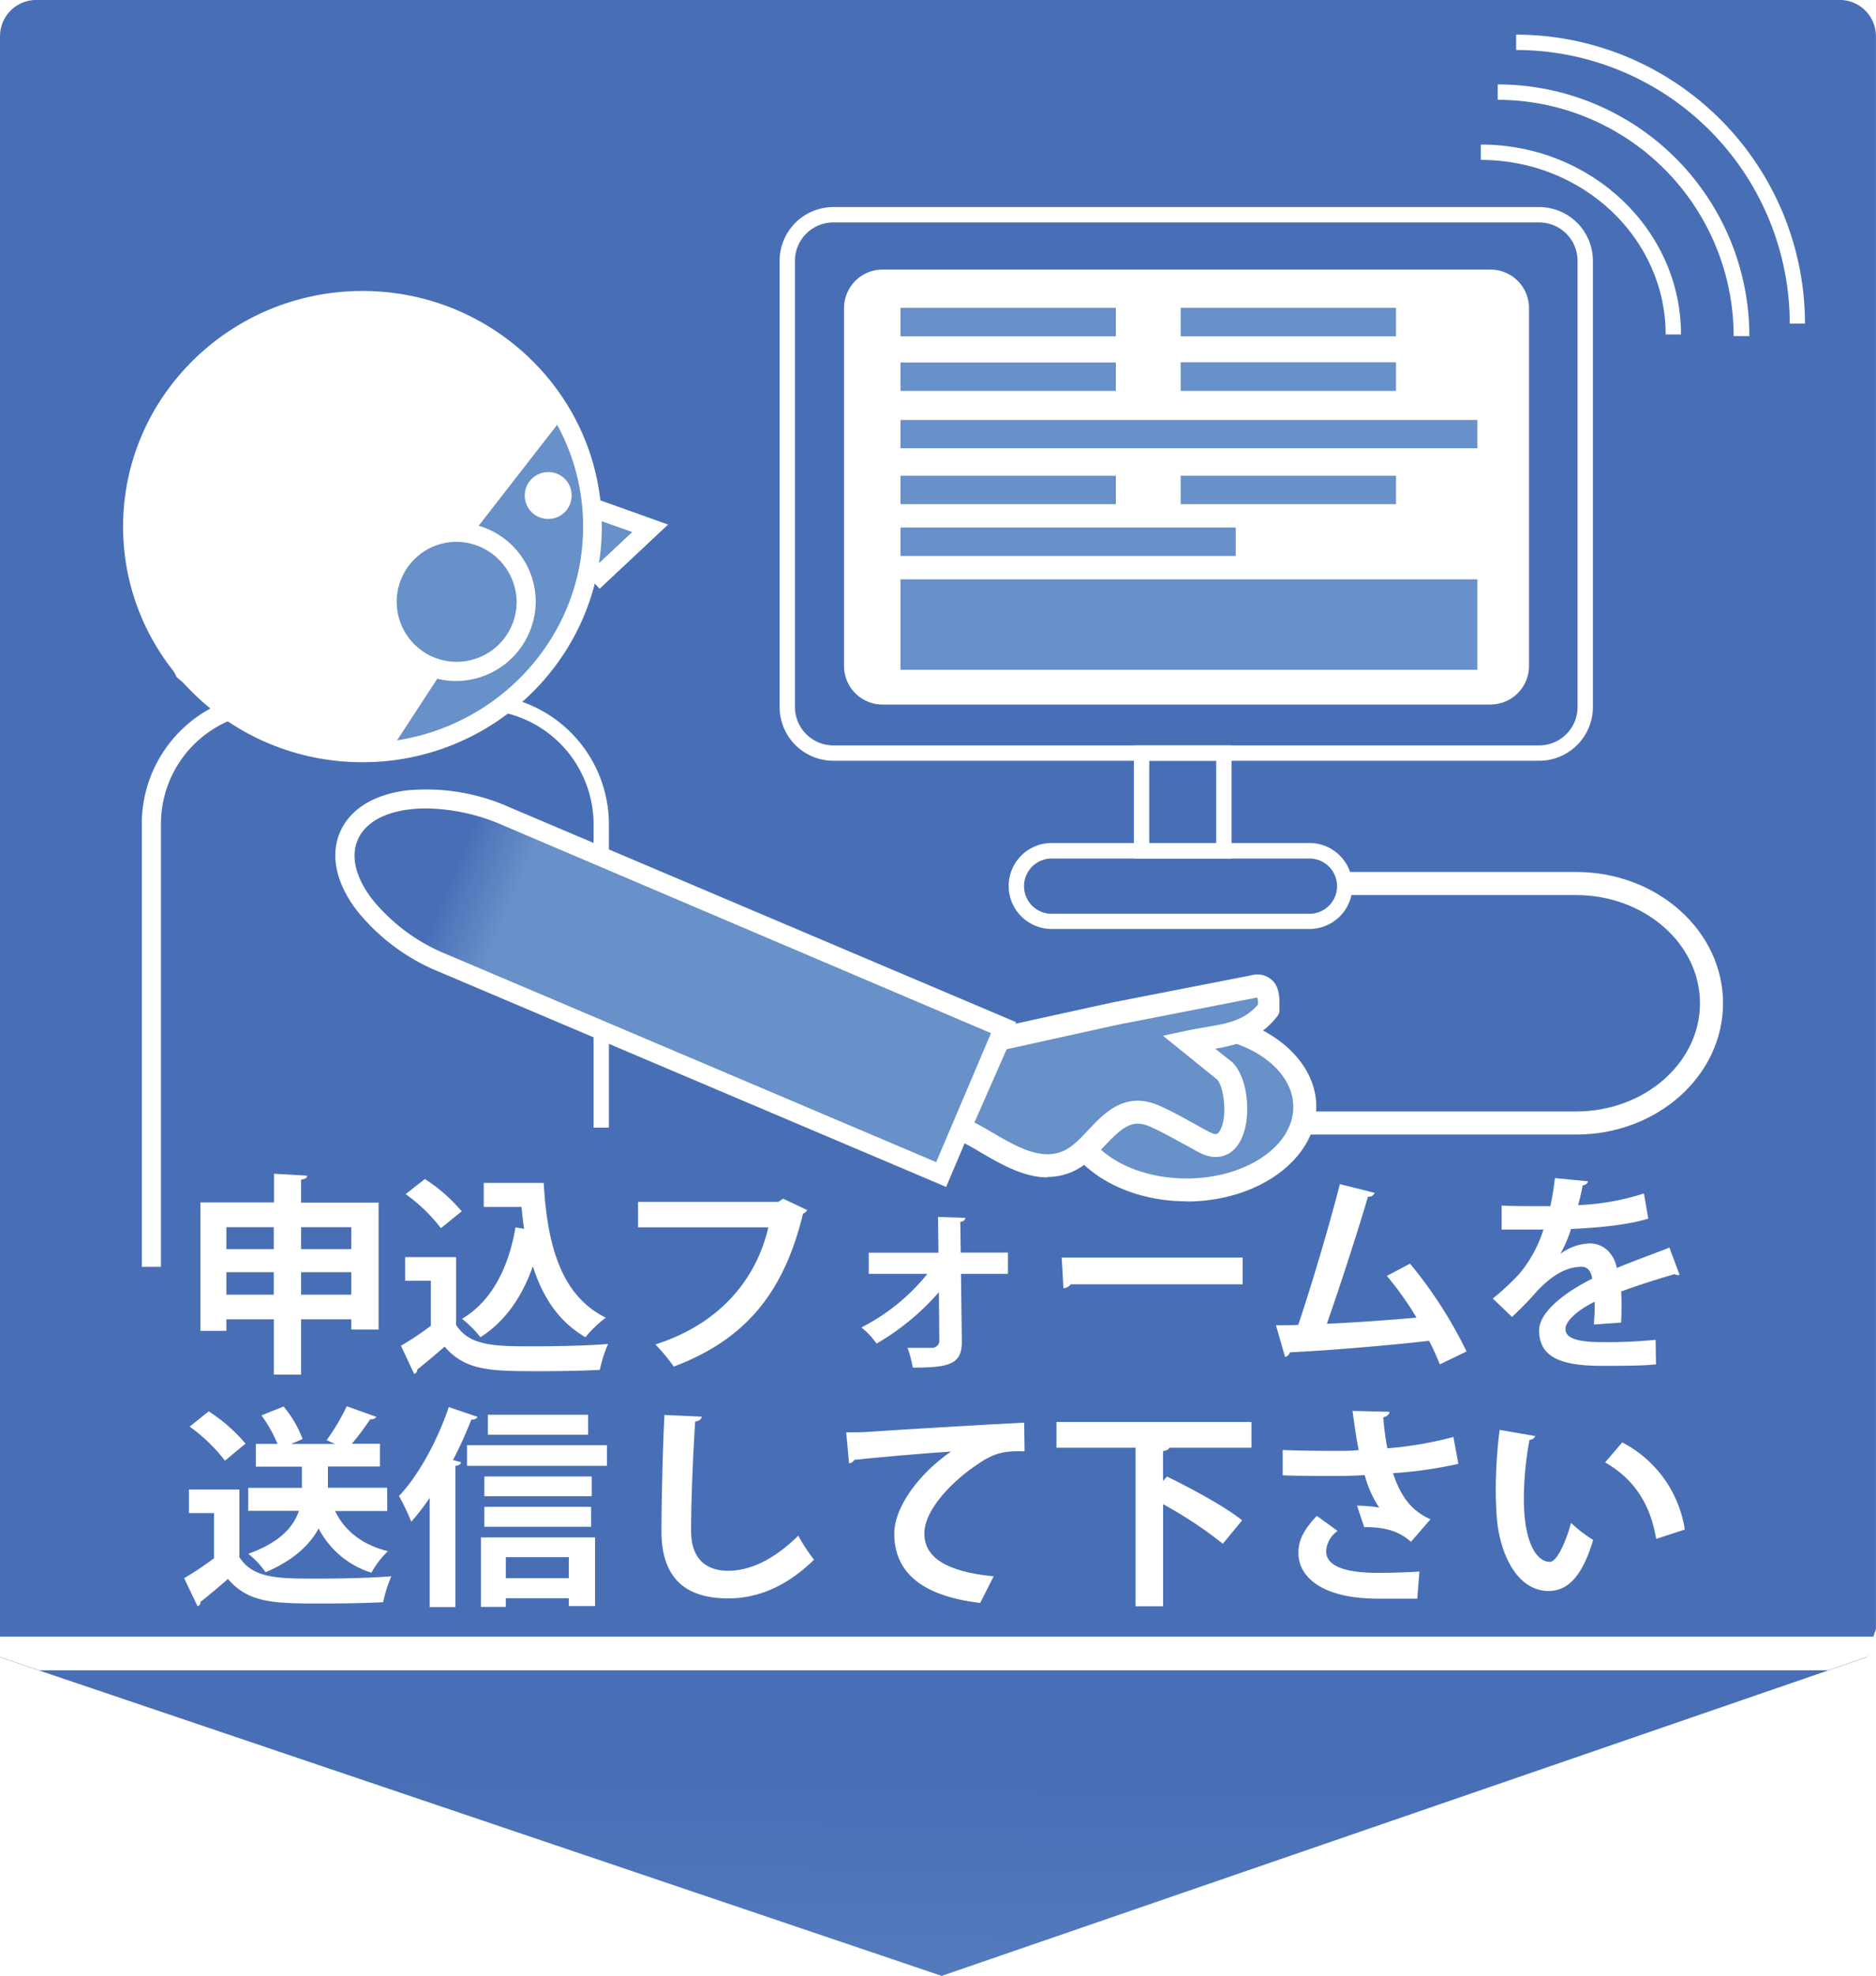 <svg id="a4e9d68d-b374-4fb2-b918-9908db0d3bc3" data-name="svg2" xmlns="http://www.w3.org/2000/svg" xmlns:xlink="http://www.w3.org/1999/xlink" viewBox="0 0 305.63 321.75"><defs><style>.\32 8597554-05c4-40ce-95ed-7bcacef75c73{fill:none;}.\39 b9dfdc5-dc07-485e-b767-a06953213911{clip-path:url(#d1e97f5b-751a-4d2a-852a-eedf7caea69c);}.\39 e392c0d-0956-4f7b-b147-7b727bf6c71a{clip-path:url(#009b639d-5a89-4bd2-924f-6f6145d3eb09);}.f4c0540e-8462-4797-ac59-42d1dbc6bebe{fill:url(#5fdc5afa-d9a9-4ecd-8852-3ad409a70285);}.c9819842-650c-4ffc-86ac-3b66e59f2168{clip-path:url(#72d30040-af72-41c3-9a1b-4a2c398f1cb6);}.fea8c2d7-07df-4719-aaba-6b1b7d33abba{fill:#fff;}.b6bc9b29-4f96-4c2a-adbb-916ac2ac535a{clip-path:url(#b62be7c2-355d-49b7-b787-7fa292992da4);}.cd64b8cd-563f-4f3f-8b26-03317abf2522{fill:url(#f019e8ec-35e3-4993-876f-5a003187a962);}.\39 6772700-720d-45d1-8983-11dc9765bcb7{clip-path:url(#dceed630-b3e9-4365-bd1e-a633241ed214);}.d4bbb514-2225-4635-9b1a-9e3ae411dd28{fill:url(#4e69f35a-8732-4ed8-82e1-2b4001ad3f58);}.\35 fadeb26-8459-4fe6-90af-d068d4bbee85{clip-path:url(#dc623fdb-366a-49a8-a3e6-c0d4d49fba51);}.\38 331425a-2ff8-45bb-9c42-2135922a0b24{fill:url(#ac45044e-dea8-454d-8539-bf4477afac12);}.d9ce4508-cfba-4f8c-9870-20664117c1d3{clip-path:url(#27dcd6b6-6b9b-4857-bfcc-75d65e424c20);}.\36 579ff5a-0f8c-473c-bf76-a13784ab1fbd{fill:url(#488cc046-8dfb-41c9-8bbd-fc2702e96593);}.\32 809734d-8038-4885-947a-6b45337b39fb{clip-path:url(#a6e6b000-2de5-442e-a4a7-15f947fca93a);}.\34 d6119a1-b63b-4ea2-a93b-6153c943fd41{fill:url(#d82971bb-ed40-43a2-817d-9d99223a3b3e);}.e5b99f7a-9131-4f6f-af8e-c3c324d81643{clip-path:url(#8f174487-12c5-45a2-ad77-d8dcba7f6115);}.a83745fb-4615-4805-bc43-e22682fce33d{fill:url(#68a88e0f-df7c-49d1-a44f-ee9aaaba3796);}.\32 89f4f82-6440-44f8-b82b-55546013acff{clip-path:url(#30d9747d-e1fb-4e0e-a89d-303e5c899786);}.ebc333c6-1825-418c-b7bc-939be5ab9782{fill:url(#cece4291-3a8d-434c-98d6-3f9d0a47f71d);}.\38 709b76b-0635-406a-9c95-8fa1b59f5057{clip-path:url(#85e0c502-d47e-4d75-823b-66b587cb9aeb);}.e04638ed-4a8f-47d6-ae4b-37d63e2d9cfc{fill:url(#4512ad28-9aa4-4bac-bee4-bc5e6209081b);}.bfcd1c60-ab2f-44f1-911a-3515afcbc4ff{clip-path:url(#89362eac-14a2-4f36-a351-87cb041b36e5);}.\39 890b351-78f5-4b7c-abcb-6c8d14e9986a{fill:url(#25e53784-ef1a-444e-81bf-de47164674fe);}.\33 487bad0-90be-45e8-80db-4b15145c271d{clip-path:url(#6b73ba36-2683-4b1f-83bf-1fb2e43dd940);}.\35 add5cb8-7e87-4463-befd-7e7972644872{fill:url(#0d9cd5e8-98a4-40fc-a628-88d5438d55b2);}.\35 6d0afc3-29b5-4026-9438-8949e20c4902{clip-path:url(#24e09c65-8ac2-4006-ad3c-5038c618d17b);}.\36 2023ffc-53e8-4b64-9ec2-111c7ce5d54c{fill:url(#0c49f2e8-920d-49e0-a43e-cfd836ad81f5);}.efd4c5ec-c03f-4fb6-be27-e50bf041b8e6{clip-path:url(#3a99df97-46a4-4776-87df-bcd08d968e63);}.\39 95766fa-7bc3-4b79-a7f7-69eb0a2c0192{fill:url(#52ab011f-e3c6-4e7b-88ea-8e908aa72e44);}.\36 126fa3b-b4ad-4a96-a318-1b178499c639{clip-path:url(#83327327-2957-4732-ac0f-19824092ec54);}.ba038a4f-b22a-447e-816b-715c6c20107a{fill:url(#5e68a763-d4fb-4bd4-a15b-7a49ff46d68e);}.\32 3ba7a7f-dad0-48f1-b8be-c2f13628190c{clip-path:url(#4e23058e-3699-4ab3-9044-dace1685f8f1);}.\37 3ad1b3d-2e53-43e6-b96e-d6fca4f66947{fill:url(#49aa3d1b-bc5b-48fa-aa69-c1e009aa4a97);}.\39 8a31b61-8462-4679-acdf-7aa097fb93c6{clip-path:url(#d15370fd-1ef6-40fb-bae4-eed24a803607);}.b8f52a4f-43b1-4a70-a68d-40e80b304918{fill:url(#3c4aa89d-141f-46b7-b58a-9817d8194426);}</style><clipPath id="d1e97f5b-751a-4d2a-852a-eedf7caea69c" transform="translate(0 -0.01)"><rect class="28597554-05c4-40ce-95ed-7bcacef75c73" y="0.01" width="305.63" height="321.75"/></clipPath><clipPath id="009b639d-5a89-4bd2-924f-6f6145d3eb09" transform="translate(0 -0.01)"><path class="28597554-05c4-40ce-95ed-7bcacef75c73" d="M304.08,269.87,153.42,321.76,0,269.87V5.89A5.9,5.9,0,0,1,5.88,0H299.74a5.9,5.9,0,0,1,5.88,5.88v259.4Z"/></clipPath><linearGradient id="5fdc5afa-d9a9-4ecd-8852-3ad409a70285" x1="-141.08" y1="586.89" x2="-140.08" y2="586.89" gradientTransform="matrix(-0.75, 89, 89, 0.75, -52186.05, 12405.99)" gradientUnits="userSpaceOnUse"><stop offset="0" stop-color="#486fb6"/><stop offset="1" stop-color="#6890c9"/></linearGradient><clipPath id="72d30040-af72-41c3-9a1b-4a2c398f1cb6" transform="translate(0 -0.01)"><rect class="28597554-05c4-40ce-95ed-7bcacef75c73" y="0.01" width="305.61" height="321.75"/></clipPath><clipPath id="b62be7c2-355d-49b7-b787-7fa292992da4" transform="translate(0 -0.01)"><polyline class="28597554-05c4-40ce-95ed-7bcacef75c73" points="96.54 82.69 105.92 86.04 96.63 94.74"/></clipPath><linearGradient id="f019e8ec-35e3-4993-876f-5a003187a962" x1="9.56" y1="529.06" x2="10.56" y2="529.06" gradientTransform="matrix(0.94, 0, 0, -0.94, 0.69, 584.83)" xlink:href="#5fdc5afa-d9a9-4ecd-8852-3ad409a70285"/><clipPath id="dceed630-b3e9-4365-bd1e-a633241ed214" transform="translate(0 -0.01)"><ellipse class="28597554-05c4-40ce-95ed-7bcacef75c73" cx="59.06" cy="85.76" rx="37.48" ry="36.81"/></clipPath><linearGradient id="4e69f35a-8732-4ed8-82e1-2b4001ad3f58" x1="-124.79" y1="577.24" x2="-123.79" y2="577.24" gradientTransform="matrix(7.5, 0, 0, -7.5, 937.65, 4413.01)" xlink:href="#5fdc5afa-d9a9-4ecd-8852-3ad409a70285"/><clipPath id="dc623fdb-366a-49a8-a3e6-c0d4d49fba51" transform="translate(0 -0.01)"><ellipse class="28597554-05c4-40ce-95ed-7bcacef75c73" cx="74.17" cy="98.01" rx="11.54" ry="11.33"/></clipPath><linearGradient id="ac45044e-dea8-454d-8539-bf4477afac12" x1="-81.62" y1="557.89" x2="-80.62" y2="557.89" gradientTransform="matrix(2.31, 0, 0, -2.31, 194.7, 1385.96)" xlink:href="#5fdc5afa-d9a9-4ecd-8852-3ad409a70285"/><clipPath id="27dcd6b6-6b9b-4857-bfcc-75d65e424c20" transform="translate(0 -0.01)"><rect class="28597554-05c4-40ce-95ed-7bcacef75c73" x="146.71" y="50.14" width="35.08" height="4.63"/></clipPath><linearGradient id="488cc046-8dfb-41c9-8bbd-fc2702e96593" x1="-102.95" y1="578.41" x2="-101.95" y2="578.41" gradientTransform="matrix(3.51, 0, 0, -3.51, 375.79, 2081.39)" xlink:href="#5fdc5afa-d9a9-4ecd-8852-3ad409a70285"/><clipPath id="a6e6b000-2de5-442e-a4a7-15f947fca93a" transform="translate(0 -0.01)"><rect class="28597554-05c4-40ce-95ed-7bcacef75c73" x="192.35" y="50.14" width="35.08" height="4.63"/></clipPath><linearGradient id="d82971bb-ed40-43a2-817d-9d99223a3b3e" x1="-102.95" y1="578.41" x2="-101.95" y2="578.41" gradientTransform="matrix(3.51, 0, 0, -3.51, 380.35, 2081.39)" xlink:href="#5fdc5afa-d9a9-4ecd-8852-3ad409a70285"/><clipPath id="8f174487-12c5-45a2-ad77-d8dcba7f6115" transform="translate(0 -0.01)"><rect class="28597554-05c4-40ce-95ed-7bcacef75c73" x="146.71" y="59.03" width="35.08" height="4.63"/></clipPath><linearGradient id="68a88e0f-df7c-49d1-a44f-ee9aaaba3796" x1="-102.95" y1="576.13" x2="-101.95" y2="576.13" gradientTransform="matrix(3.51, 0, 0, -3.51, 375.79, 2082.28)" xlink:href="#5fdc5afa-d9a9-4ecd-8852-3ad409a70285"/><clipPath id="30d9747d-e1fb-4e0e-a89d-303e5c899786" transform="translate(0 -0.01)"><rect class="28597554-05c4-40ce-95ed-7bcacef75c73" x="146.71" y="68.4" width="93.97" height="4.63"/></clipPath><linearGradient id="cece4291-3a8d-434c-98d6-3f9d0a47f71d" x1="-128.68" y1="579.99" x2="-127.68" y2="579.99" gradientTransform="matrix(9.4, 0, 0, -9.4, 1223.84, 5520.86)" xlink:href="#5fdc5afa-d9a9-4ecd-8852-3ad409a70285"/><clipPath id="85e0c502-d47e-4d75-823b-66b587cb9aeb" transform="translate(0 -0.01)"><rect class="28597554-05c4-40ce-95ed-7bcacef75c73" x="146.71" y="94.35" width="93.97" height="14.73"/></clipPath><linearGradient id="4512ad28-9aa4-4bac-bee4-bc5e6209081b" x1="-128.68" y1="577.02" x2="-127.68" y2="577.02" gradientTransform="matrix(9.4, 0, 0, -9.4, 1223.84, 5523.96)" xlink:href="#5fdc5afa-d9a9-4ecd-8852-3ad409a70285"/><clipPath id="89362eac-14a2-4f36-a351-87cb041b36e5" transform="translate(0 -0.01)"><rect class="28597554-05c4-40ce-95ed-7bcacef75c73" x="192.35" y="59.03" width="35.08" height="4.63"/></clipPath><linearGradient id="25e53784-ef1a-444e-81bf-de47164674fe" x1="-102.95" y1="576.13" x2="-101.95" y2="576.13" gradientTransform="matrix(3.51, 0, 0, -3.51, 380.35, 2082.28)" xlink:href="#5fdc5afa-d9a9-4ecd-8852-3ad409a70285"/><clipPath id="6b73ba36-2683-4b1f-83bf-1fb2e43dd940" transform="translate(0 -0.01)"><rect class="28597554-05c4-40ce-95ed-7bcacef75c73" x="146.71" y="77.48" width="35.08" height="4.63"/></clipPath><linearGradient id="0d9cd5e8-98a4-40fc-a628-88d5438d55b2" x1="-102.95" y1="571.4" x2="-101.95" y2="571.4" gradientTransform="matrix(3.51, 0, 0, -3.51, 375.79, 2084.12)" xlink:href="#5fdc5afa-d9a9-4ecd-8852-3ad409a70285"/><clipPath id="24e09c65-8ac2-4006-ad3c-5038c618d17b" transform="translate(0 -0.01)"><rect class="28597554-05c4-40ce-95ed-7bcacef75c73" x="146.71" y="85.91" width="54.61" height="4.63"/></clipPath><linearGradient id="0c49f2e8-920d-49e0-a43e-cfd836ad81f5" x1="-117.63" y1="574.41" x2="-116.63" y2="574.41" gradientTransform="matrix(5.46, 0, 0, -5.46, 657.11, 3225.32)" xlink:href="#5fdc5afa-d9a9-4ecd-8852-3ad409a70285"/><clipPath id="3a99df97-46a4-4776-87df-bcd08d968e63" transform="translate(0 -0.01)"><rect class="28597554-05c4-40ce-95ed-7bcacef75c73" x="192.35" y="77.48" width="35.08" height="4.63"/></clipPath><linearGradient id="52ab011f-e3c6-4e7b-88ea-8e908aa72e44" x1="-102.95" y1="571.4" x2="-101.95" y2="571.4" gradientTransform="matrix(3.51, 0, 0, -3.51, 380.35, 2084.12)" xlink:href="#5fdc5afa-d9a9-4ecd-8852-3ad409a70285"/><clipPath id="83327327-2957-4732-ac0f-19824092ec54" transform="translate(0 -0.01)"><ellipse class="28597554-05c4-40ce-95ed-7bcacef75c73" cx="193.3" cy="180.27" rx="19.28" ry="13.51"/></clipPath><linearGradient id="5e68a763-d4fb-4bd4-a15b-7a49ff46d68e" x1="-106.65" y1="549.05" x2="-105.65" y2="549.05" gradientTransform="matrix(3.86, 0, 0, -3.86, 428.59, 2297.14)" xlink:href="#5fdc5afa-d9a9-4ecd-8852-3ad409a70285"/><clipPath id="4e23058e-3699-4ab3-9044-dace1685f8f1" transform="translate(0 -0.01)"><path class="28597554-05c4-40ce-95ed-7bcacef75c73" d="M156.32,183.7c5.12,2.21,11.21,7.85,17.2,5.64,5.42-2,7.72-10.67,14.71-7.51,2.73,1.23,5.35,2.81,8,4.21,6.1,3.21,6.16-9.3,3.16-11.76l-5.68-4.59c5.34-1.15,9.65-.94,13.14-5.45,0-1.68,0-4.09-2.58-3.57l-22.68,4.43-18.9,4.14-6.36,14.46Z"/></clipPath><linearGradient id="49aa3d1b-bc5b-48fa-aa69-c1e009aa4a97" x1="-115.49" y1="558.16" x2="-114.49" y2="558.16" gradientTransform="matrix(5.05, 0, 0, -5.05, 599.08, 2994.9)" xlink:href="#5fdc5afa-d9a9-4ecd-8852-3ad409a70285"/><clipPath id="d15370fd-1ef6-40fb-bae4-eed24a803607" transform="translate(0 -0.01)"><path class="28597554-05c4-40ce-95ed-7bcacef75c73" d="M163.5,167.32,82.41,132.9c-11.28-4.79-22.79-3.32-25.58,3.26S61,152,72.25,156.83l81.09,34.42Z"/></clipPath><linearGradient id="3c4aa89d-141f-46b7-b58a-9817d8194426" x1="-122.86" y1="582.65" x2="-121.86" y2="582.65" gradientTransform="matrix(10.19, 4.26, 4.26, -10.19, -1156.85, 6603.34)" xlink:href="#5fdc5afa-d9a9-4ecd-8852-3ad409a70285"/></defs><title>hajimete_shucchostep1</title><g id="f346f1bd-3ec4-4d4b-ae62-9430aa15d67e" data-name="g10"><g id="b224e0b8-773c-432f-b5d6-e034caa57ee9" data-name="g12"><g class="9b9dfdc5-dc07-485e-b767-a06953213911"><g id="ef090d39-2286-49d4-953b-2cd17d1e8b53" data-name="g14"><g id="c328527f-ec38-4a0d-a649-5ae5eeab237e" data-name="g16"><g class="9e392c0d-0956-4f7b-b147-7b727bf6c71a"><g id="85ac3a8c-1e34-471c-a3a8-121cb968e275" data-name="g22"><path id="6528757d-6430-426a-b107-9ed71d0c6383" data-name="path34" class="f4c0540e-8462-4797-ac59-42d1dbc6bebe" d="M153,321.76v-.12h-.37v-.12h-.37v-.12h-.37v-.12h-.37v-.12h-.37V321h-.38v-.12h-.37v-.12H150v-.12h-.37v-.12h-.37v-.12h-.37v-.12h-.37v-.12h-.37V320h-.25v-.12h-.37v-.12h-.37v-.12h-.37v-.12h-.37v-.12H146v-.12h-.37v-.12h-.37V319h-.37v-.12h-.37v-.12h-.38v-.12h-.37v-.12h-.37v-.12H143v-.12h-.37v-.13h-.37V318h-.37v-.12h-.37v-.12h-.37v-.12h-.37v-.12h-.37v-.12H140v-.12h-.25v-.12h-.37V317H139v-.12h-.37v-.12h-.37v-.12h-.37v-.12h-.38v-.12h-.37v-.12h-.37v-.12h-.37V316H136v-.12h-.37v-.12h-.37v-.12h-.37v-.12h-.37v-.12h-.37v-.12h-.37v-.12h-.37V315H133v-.12h-.37v-.12h-.37v-.12h-.37v-.12h-.37v-.12h-.25v-.12h-.37v-.12h-.38V314h-.37v-.12h-.37v-.12h-.37v-.12H129v-.12h-.37v-.12h-.37v-.12h-.37v-.12h-.37V313h-.37v-.12h-.37v-.12h-.37v-.12H126v-.12h-.37v-.12h-.37v-.12h-.37v-.12h-.37V312h-.38v-.12h-.37v-.12h-.37v-.12H123v-.12h-.25v-.13h-.37v-.12H122v-.12h-.37V311h-.37v-.12h-.37v-.12h-.37v-.12h-.37v-.12h-.37v-.12h-.37v-.12H119v-.12h-.37V310h-.37v-.12h-.37v-.12h-.37v-.12h-.38v-.12h-.37v-.12h-.37v-.12H116v-.12h-.37V309h-.37v-.12h-.37v-.12h-.37v-.12h-.25v-.12h-.37v-.12h-.37v-.12h-.37v-.12h-.37V308h-.37v-.12H112v-.12h-.37v-.12h-.37v-.12h-.37v-.12h-.38v-.12h-.37v-.12h-.37V307h-.37v-.12H109v-.12h-.37v-.12h-.37v-.12h-.37v-.12h-.37v-.12h-.37v-.12h-.37V306h-.37v-.12H106v-.12h-.25v-.12h-.37v-.12H105v-.12h-.37v-.12h-.37v-.12h-.38V305h-.37v-.12h-.37v-.12h-.37v-.13h-.37v-.12H102v-.12h-.37v-.12h-.37v-.12h-.37V304h-.37v-.12h-.37v-.12h-.38v-.12h-.38v-.12H99v-.12h-.38v-.12h-.38v-.12h-.37V303H97.5v-.12h-.25v-.12h-.38v-.12H96.5v-.12h-.38v-.12h-.37v-.12h-.38v-.12H95V302h-.38v-.12h-.38v-.12h-.37v-.12H93.5v-.12h-.37v-.12h-.38v-.12h-.37v-.12H92V301h-.37v-.12h-.38v-.12h-.38v-.12H90.5v-.12h-.38v-.12h-.37v-.12h-.38v-.12H89V300h-.25v-.12h-.37v-.12H88v-.12h-.37v-.12h-.38v-.12h-.38v-.12H86.5v-.12h-.38V299h-.37v-.12h-.38v-.12H85v-.12h-.38v-.12h-.37v-.12h-.38v-.12H83.5v-.12h-.37V298h-.38v-.13h-.37v-.12H82v-.12h-.37v-.12h-.38v-.12h-.37v-.12H80.5v-.12h-.25V297h-.38v-.12H79.5v-.12h-.37v-.12h-.38v-.12h-.37v-.12H78v-.12h-.37v-.12h-.38V296h-.37v-.12H76.5v-.12h-.38v-.12h-.37v-.12h-.38v-.12H75v-.12h-.38v-.12h-.37V295h-.38v-.12H73.5v-.12h-.38v-.12h-.38v-.12h-.37v-.12H72v-.12h-.25v-.12h-.38V294H71v-.12h-.38v-.12h-.37v-.12h-.38v-.12H69.5v-.12h-.38v-.12h-.38v-.12h-.37V293H68v-.12h-.37v-.12h-.38v-.12h-.37v-.12H66.5v-.12h-.37v-.12h-.38v-.12h-.38V292H65v-.12h-.38v-.12h-.37v-.12h-.38v-.12H63.5v-.12h-.25v-.13h-.37v-.12H62.5V291h-.37v-.12h-.38v-.12h-.38v-.12H61v-.12h-.38v-.12h-.37v-.12h-.38v-.12H59.5V290h-.38v-.12h-.37v-.12h-.38v-.12H58v-.12h-.37v-.12h-.38v-.12h-.37v-.12H56.5V289h-.37v-.12h-.38v-.12h-.37v-.12H55v-.12h-.25v-.12h-.38v-.12H54v-.12h-.37V288h-.38v-.12h-.37v-.12H52.5v-.12h-.37v-.12h-.38v-.12h-.37v-.12H51v-.12h-.38V287h-.37v-.12h-.38v-.12H49.5v-.12h-.38v-.12h-.37v-.12h-.38v-.12H48v-.12h-.38V286h-.38v-.12h-.37v-.12H46.5v-.12h-.25v-.12h-.38v-.12H45.5v-.12h-.38v-.12h-.37V285h-.38v-.12H44v-.12h-.38v-.12h-.38v-.13h-.37v-.12H42.5v-.12h-.37v-.12h-.38V284h-.37v-.12H41v-.12h-.37v-.12h-.38v-.12h-.38v-.12H39.5v-.12h-.38v-.12h-.37V283h-.38v-.12H38v-.12h-.25v-.12h-.37v-.12H37v-.12h-.37v-.12h-.38v-.12h-.38V282H35.5v-.12h-.38v-.12h-.37v-.12h-.38v-.12H34v-.12h-.38v-.12h-.37v-.12h-.38V281H32.5v-.12h-.37v-.12h-.38v-.12h-.37v-.12H31v-.12h-.37v-.12h-.38v-.12h-.37V280H29.5v-.12h-.25v-.12h-.38v-.12H28.5v-.12h-.37v-.12h-.38v-.12h-.37v-.12H27V279h-.37v-.12h-.38v-.12h-.37v-.12H25.5v-.12h-.38v-.12h-.37v-.12h-.38v-.12H24V278h-.38v-.12h-.37v-.13h-.38v-.12H22.5v-.12h-.38v-.12h-.38v-.12h-.37v-.12h-.25V277h-.37v-.12h-.38v-.12H20v-.12h-.38v-.12h-.37v-.12h-.38v-.12H18.5v-.12h-.38V276h-.38v-.12h-.37v-.12H17v-.12h-.37v-.12h-.38v-.12h-.37v-.12H15.5v-.12h-.37V275h-.38v-.12h-.38v-.12H14v-.12h-.38v-.12h-.37v-.12h-.38v-.12h-.25v-.12h-.38V274h-.37v-.12H11.5v-.12h-.37v-.12h-.38v-.12h-.38v-.12H10v-.12H9.63v-.12H9.25V273H8.88v-.12H8.5v-.12H8.13v-.12H7.75v-.12H7.38v-.12H7v-.12H6.63v-.12H6.25V272H5.88v-.12H5.5v-.12H5.13v-.12H4.75v-.12H4.38v-.12H4.13v-.12H3.75v-.13H3.38V271H3v-.12H2.63v-.12H2.25v-.12H1.88v-.12H1.5v-.12H1.13v-.12H.75v-.12H.38V270H0V4.64H.13V4.26H.25V3.89H.38V3.51H.5V3.26H.63V3H.75V2.76H.88V2.51H1V2.39h.13V2.26h.13V2.14h.13V1.89H1.5V1.76h.13V1.64h.13V1.51h.13V1.39h.25V1.26h.13V1.14h.13V1H2.5V.89h.25V.76H3V.64h.25V.51H3.5V.39h.25V.26h.5V.14h.38V0H301V.14h.38V.26h.5V.39h.25V.51h.25V.64h.25V.76h.25V.89h.25V1h.13v.13h.13v.13h.13v.13h.13v.13h.25v.13H304v.13h.13V2h.13v.13h.13v.13h.13v.13h.13v.25h.13v.13h.13V3H305v.25h.13v.25h.13v.38h.13v.38h.13v.5h.13V265.64h-.12V266h-.12v.38h-.13v.38h-.12v.38H305v.38h-.12v.38h-.12v.38h-.12v.38h-.12V269h-.12v.38h-.12v.38h-.12V270h-.37v.13h-.37v.13H303v.13h-.37v.13h-.37v.13h-.37v.13h-.37v.13h-.37V271h-.25v.13h-.37v.13h-.37v.13h-.37v.13h-.37v.13H299v.13h-.38v.13h-.37V272h-.37v.13h-.37v.13h-.37v.13h-.25v.13h-.37v.13h-.37v.13h-.37v.13h-.37V273H295v.13h-.37v.13h-.37v.13h-.37v.13h-.37v.13h-.25v.13h-.37v.13h-.37V274h-.37v.13h-.38v.13h-.37v.13H291v.13h-.37v.13h-.37v.13h-.37v.13h-.25V275h-.37v.13h-.37v.13h-.37v.13h-.37v.13h-.37v.13h-.37v.13H287v.13h-.37V276h-.37v.13H286v.13h-.37v.13h-.37v.13h-.38v.13h-.37v.13h-.37v.13h-.37V277h-.37v.13H283v.13h-.37v.13h-.37v.13H282v.13h-.37v.13h-.37v.13h-.37V278h-.37v.13h-.37v.13h-.37v.13h-.37v.13H279v.13h-.37v.13h-.25v.13H278V279h-.37v.13h-.37v.13h-.37v.13h-.37v.13h-.37v.13h-.37v.13h-.37v.13H275V280h-.25v.13h-.37v.13H274v.13h-.37v.13h-.37v.13h-.37v.13h-.37v.13h-.37V281h-.38v.13h-.37v.13H271v.13h-.25v.13h-.37v.13H270v.13h-.37v.13h-.37V282h-.37v.13h-.37v.13h-.37v.13h-.37v.13h-.37v.13h-.25v.13h-.37v.13h-.37V283H266v.13h-.37v.13h-.37v.13h-.38v.13h-.37v.13h-.37v.13h-.37v.13h-.25V284h-.37v.13h-.37v.13h-.37v.13H262v.13h-.37v.13h-.37v.13h-.37v.13h-.37V285h-.37v.13h-.37v.13h-.25v.13h-.37v.13h-.37v.13h-.37v.13H258v.13h-.37V286h-.37v.13h-.37v.13h-.37v.13h-.37v.13h-.25v.13h-.37v.13h-.37v.13h-.37V287h-.37v.13H254v.13h-.37v.13h-.37v.13h-.37v.13h-.37v.13h-.25v.13h-.37V288h-.38v.13h-.37v.13h-.37v.13h-.37v.13H250v.13h-.37v.13h-.37v.13h-.37V289h-.37v.13h-.25v.13h-.37v.13h-.37v.13h-.37v.13h-.37v.13h-.37v.13H246V290h-.37v.13h-.37v.13h-.38v.13h-.25v.13h-.37v.13h-.37v.13h-.37v.13h-.37V291h-.37v.13h-.37v.13H242v.13h-.37v.13h-.37v.13H241v.13h-.37v.13h-.37V292h-.37v.13h-.37v.13h-.37v.13h-.37v.13h-.37v.13H238v.13h-.37v.13h-.37V293H237v.13h-.37v.13h-.37v.13h-.37v.13h-.37v.13h-.37v.13h-.37v.13h-.37V294H234v.13h-.37v.13h-.25v.13H233v.13h-.37v.13h-.37v.13h-.37v.13h-.38V295h-.37v.13h-.37v.13h-.37v.13H230v.13h-.25v.13h-.37v.13H229v.13h-.37V296h-.37v.13h-.37v.13h-.37v.13h-.37v.13h-.37v.13h-.37v.13H226v.13h-.25V297h-.37v.13H225v.13h-.38v.13h-.37v.13h-.37v.13h-.37v.13h-.37v.13h-.37V298h-.37v.13h-.25v.13h-.37v.13h-.37v.13H221v.13h-.37v.13h-.37v.13h-.37V299h-.37v.13h-.37v.13h-.37v.13h-.25v.13h-.37v.13h-.38v.13h-.37v.13H217V300h-.37v.13h-.37v.13h-.37v.13h-.37v.13h-.37v.13h-.37v.13h-.25v.13h-.37V301h-.37v.13h-.37v.13H213v.13h-.37v.13h-.37v.13h-.37v.13h-.37v.13h-.38V302h-.25v.13h-.37v.13h-.37v.13h-.37v.13h-.37v.13H209v.13h-.37v.13h-.37V303h-.37v.13h-.37v.13h-.25v.13h-.37v.13h-.37v.13h-.37v.13h-.37v.13h-.37V304H205v.13h-.38v.13h-.37v.13h-.37v.13h-.37v.13h-.25v.13h-.37v.13h-.37V305h-.37v.13h-.37v.13h-.37v.13H201v.13h-.37v.13h-.37v.13h-.37v.13h-.25V306h-.37v.13h-.37v.13h-.37v.13h-.37v.13h-.38v.13h-.37v.13H197v.13h-.37V307h-.37v.13H196v.13h-.37v.13h-.37v.13h-.37v.13h-.37v.13h-.37v.13h-.37V308h-.37v.13H193v.13h-.37v.13h-.37v.13H192v.13h-.37v.13h-.38v.13h-.37V309h-.37v.13h-.37v.13h-.37v.13h-.37v.13H189v.13h-.37v.13h-.25v.13H188V310h-.37v.13h-.37v.13h-.37v.13h-.37v.13h-.37v.13h-.37v.13h-.37v.13H185V311h-.25v.13h-.38v.13H184v.13h-.37v.13h-.37v.13h-.37v.13h-.37v.13h-.37V312h-.37v.13h-.37v.13H181v.13h-.25v.13h-.37v.13H180v.13h-.37v.13h-.37V313h-.37v.13h-.37v.13h-.37v.13h-.38v.13h-.37v.13h-.25v.13h-.37v.13h-.37V314H176v.13h-.37v.13h-.37v.13h-.37v.13h-.37v.13h-.37v.13h-.37v.13h-.25V315h-.37v.13h-.37v.13h-.37v.13H172v.13h-.37v.13h-.37v.13h-.38v.13h-.37V316h-.37v.13h-.25v.13h-.37v.13h-.37v.13h-.37v.13h-.37v.13H168v.13h-.37V317h-.37v.13h-.37v.13h-.37v.13h-.37v.13h-.25v.13h-.37v.13h-.37v.13h-.37V318h-.38v.13H164v.13h-.37v.13h-.37v.13h-.37v.13h-.37v.13h-.25v.13h-.37V319h-.37v.13h-.37v.13h-.37v.13h-.37v.13H160v.13h-.37v.13h-.37v.13h-.37V320h-.25v.13h-.37v.13h-.37v.13h-.38v.13h-.37v.13h-.37v.13h-.37v.13H156V321h-.37v.13h-.37v.13h-.37v.13h-.25v.13h-.37v.13h-.37v.13" transform="translate(0 -0.01)"/></g></g></g></g><g id="f19591c4-45f6-4cb4-9d9b-a48c3682c41a" data-name="g36"><g class="c9819842-650c-4ffc-86ac-3b66e59f2168"><g id="e3a70ba0-1674-4c0a-b6d7-816e07c7f59b" data-name="g38"><path id="517b6ec7-7110-477d-8dc9-4537dcada971" data-name="path44" class="fea8c2d7-07df-4719-aaba-6b1b7d33abba" d="M6.39,272H297.81l6.27-2.16,1.43-3.33H0v3.33L6.39,272" transform="translate(0 -0.01)"/><path id="11abe818-9c82-423d-b874-ec3581e5f048" data-name="path46" class="fea8c2d7-07df-4719-aaba-6b1b7d33abba" d="M49.05,210.84h8.18v-3.67H49.05Zm8.18-11H49.05v3.57h8.18Zm-20.35,11h7.72v-3.67H36.88Zm7.72-11H36.88v3.57h7.72Zm4.44-4H61.68v20.67H57.23v-1.66H49.05v9H44.61v-9H36.88v1.87H32.65V195.81h12v-4.67l5.4.31c0,.35-.32.55-1,.66v3.7" transform="translate(0 -0.01)"/><path id="598c54f3-8796-49ab-a1d5-5a81cc6b3a50" data-name="path48" class="fea8c2d7-07df-4719-aaba-6b1b7d33abba" d="M78.81,192.63h9.77c.56,9.9,2.71,18.31,10.12,21.95a17.94,17.94,0,0,0-3.32,3.18c-4.41-2.56-7-6.61-8.57-11.56-1.76,5-4.51,9-8.54,11.56a18.45,18.45,0,0,0-3-3c4.76-2.8,7.58-8.21,8.71-14.89l1.41.24c-.18-1.14-.32-2.35-.42-3.57H78.81ZM69.22,192a26.88,26.88,0,0,1,6,5.26L71.83,200a27.1,27.1,0,0,0-5.75-5.54Zm5.08,12.74v11c2.19,3.5,6.45,3.5,12.63,3.5,4.06,0,8.85-.11,12.13-.38a22,22,0,0,0-1.34,4.22c-2.61.14-6.28.21-9.73.21-7.9,0-12.13,0-15.55-4-1.55,1.35-3.14,2.7-4.48,3.74a.62.62,0,0,1-.49.69l-2.15-4.57a47.74,47.74,0,0,0,4.87-3.25v-7.34H66v-3.84h8.25" transform="translate(0 -0.01)"/><path id="1153063c-689f-49c4-a2f1-6b8a3df9c91f" data-name="path50" class="fea8c2d7-07df-4719-aaba-6b1b7d33abba" d="M131.53,197.06a1.66,1.66,0,0,1-.71.59c-3.14,13-9.49,20.53-21.05,24.89a30.18,30.18,0,0,0-3-3.6c10.62-3.39,16.47-10.73,18.41-19.07H103.95v-4.15H126.8l.78-.52,3.95,1.87" transform="translate(0 -0.01)"/><path id="1820d55a-7579-4d4c-8078-aa9025a4ff8c" data-name="path52" class="fea8c2d7-07df-4719-aaba-6b1b7d33abba" d="M164.21,207.44h-7.65l.14,11.08c0,3.71-2.19,4.19-8,4.19a17.38,17.38,0,0,0-.85-3.22h4.09a1.19,1.19,0,0,0,1.09-1.07l-.07-8a40,40,0,0,1-10.16,8.38,11.68,11.68,0,0,0-2.47-2.63,33,33,0,0,0,10.76-8.73h-9.56V204h11.36l-.07-5.82,4.44.14c0,.31-.25.59-.81.66l.07,5h7.69v3.43" transform="translate(0 -0.01)"/><path id="149500d3-bf41-4555-bc84-d7b2266047a1" data-name="path54" class="fea8c2d7-07df-4719-aaba-6b1b7d33abba" d="M173,204.78h29.45v4.36h-28a1.71,1.71,0,0,1-1.2.66l-.28-5" transform="translate(0 -0.01)"/><path id="c1b2a6b1-e20b-437c-94d5-2a6f4d00b31f" data-name="path56" class="fea8c2d7-07df-4719-aaba-6b1b7d33abba" d="M234.55,222.12c-.56-1.38-1.13-2.63-1.73-3.77-7.72.87-17.46,1.63-22.68,1.87a1.07,1.07,0,0,1-.78.76l-1.48-5.16c1,0,2.26,0,3.63-.07,2.15-6.44,5.11-16.31,6.77-22.92l5.68,1.42a1,1,0,0,1-1.09.62c-1.73,5.85-4.41,14.13-6.7,20.7,4.16-.17,10.9-.66,14.6-1a50.47,50.47,0,0,0-4.83-6.79l3.77-2a70.52,70.52,0,0,1,9.21,14.3l-4.37,2.11" transform="translate(0 -0.01)"/><path id="0b67c669-bf0f-41d7-bbec-79a91ef17955" data-name="path58" class="fea8c2d7-07df-4719-aaba-6b1b7d33abba" d="M273.62,207.58a.82.82,0,0,1-.28.07.85.85,0,0,1-.49-.17c-2.64.76-6.14,1.87-8.75,2.84.07.69.07,1.49.07,2.32s0,1.73-.07,2.74l-4.44.31a35.3,35.3,0,0,0,.14-3.71c-2.75,1.35-4.76,3.12-4.76,4.43,0,1.52,1.94,2.15,5.93,2.15a80.52,80.52,0,0,0,8.75-.38l.07,4c-1.83.21-4.87.24-8.85.24-6.81,0-10.19-1.49-10.19-5.78,0-2.77,3.67-5.92,8.64-8.41-.11-1-.64-1.94-1.69-1.94-2.33,0-4.8,1.18-7.69,4.4-.85,1-2.15,2.32-3.67,3.77l-3.14-3a39.84,39.84,0,0,0,4.3-4,21,21,0,0,0,3.95-7.23l-1.34,0c-.77,0-4.58,0-5.47,0v-3.91c2,.1,4.51.1,6.07.1l1.87,0a44.47,44.47,0,0,0,.74-4.57l5.4.52a.93.93,0,0,1-.88.66,32.82,32.82,0,0,1-.74,3.22,40,40,0,0,0,10.72-1.9l.71,4.09c-3.39,1.07-8.25,1.49-12.59,1.7a20.61,20.61,0,0,1-1.73,4.05h0a8.38,8.38,0,0,1,4.83-1.7c2,0,3.84,1.42,4.37,4,2.72-1.14,6-2.32,8.57-3.32l1.62,4.36" transform="translate(0 -0.01)"/><path id="98b54974-e88c-4ea9-bf94-e0f319e79bbc" data-name="path60" class="fea8c2d7-07df-4719-aaba-6b1b7d33abba" d="M63.09,246.06h-8.5c1.55,3.22,4.41,5.5,8.6,6.54a15.2,15.2,0,0,0-2.68,3.5,14.56,14.56,0,0,1-8.6-7.2c-1.41,2.6-4,5.16-8.64,7.13a14.19,14.19,0,0,0-2.82-3c5.29-1.9,7.41-4.5,8.25-7H40.44v-3.74h8.75v-3.46H41.68v-3.7h3.53a22.09,22.09,0,0,0-2.61-4.64l3.6-1.45a18.13,18.13,0,0,1,3.1,5.3l-1.87.8h7.16l-1.38-.62A33.9,33.9,0,0,0,56.49,229l4.83,1.73a1,1,0,0,1-1,.38,45.52,45.52,0,0,1-3,4h4.58v3.7H53.42v3.46h9.66ZM34,229.83a26.87,26.87,0,0,1,6,5.26l-3.35,2.77a27.11,27.11,0,0,0-5.75-5.54ZM39,242.57v11c2.19,3.5,6.45,3.5,12.63,3.5,4.06,0,8.85-.11,12.13-.38a22,22,0,0,0-1.34,4.22c-2.61.14-6.28.21-9.73.21-7.9,0-12.13,0-15.55-4-1.55,1.35-3.14,2.7-4.48,3.74a.62.62,0,0,1-.49.69L30,257a47.9,47.9,0,0,0,4.87-3.26v-7.34H30.78v-3.84H39" transform="translate(0 -0.01)"/><path id="c7d2f3ff-d4f9-4d42-b885-f8f7cd72fcf1" data-name="path62" class="fea8c2d7-07df-4719-aaba-6b1b7d33abba" d="M92.67,253.58H82.41V257H92.67Zm3.14-23.19v3.25H79.48v-3.25ZM78.91,248.63v-3.25H96.3v3.25Zm17.49-8.2v3.22H78.91v-3.22ZM78.35,261.68V250.36H96.94v11.18H92.67v-1.28H82.41v1.42Zm-2.26-26.34H98.88v3.36H76.09ZM70,243.92A35.94,35.94,0,0,1,67,247.8a35,35,0,0,0-2-4.19c3.1-3.22,6.24-8.93,8.11-14.47l4.69,1.59a.94.94,0,0,1-1,.42,69.67,69.67,0,0,1-3,6.61l1.31.35c-.07.31-.32.55-.92.59v23H70V243.92" transform="translate(0 -0.01)"/><path id="4de038ee-bade-4efe-b7c9-0a78b1309585" data-name="path64" class="fea8c2d7-07df-4719-aaba-6b1b7d33abba" d="M114.32,230.7c-.07.42-.39.69-1.06.79-.32,4.61-.67,12.71-.67,17.79,0,4.43,2.29,6.51,6.07,6.51,3.49,0,7.37-1.76,11.39-5.71a29.24,29.24,0,0,0,2.57,3.91c-4.41,4.29-9.06,6.3-14,6.3-7.83,0-10.86-4.19-10.86-11,0-4.64.25-14.68.49-18.87l6.07.28" transform="translate(0 -0.01)"/><path id="7a305050-59fa-47cc-9439-320ebdb4806a" data-name="path66" class="fea8c2d7-07df-4719-aaba-6b1b7d33abba" d="M137.9,233.26c1.09,0,2.72,0,3.7-.1,4.05-.28,19.29-1.21,25.25-1.49l.07,4.67c-3.14-.1-4.87.17-7.65,2.11-3.88,2.53-8.68,7.31-8.68,11.25s3.56,6.23,11.29,7l-2.19,4.33c-10-1.18-14-5.33-14-11.32,0-4.22,3.95-9.69,9.24-13.33-4.05.24-12.52,1-15.76,1.35-.07.28-.53.52-.85.59l-.46-5.09" transform="translate(0 -0.01)"/><path id="a5ad59d7-798e-47b9-afab-ee185b1f80d0" data-name="path68" class="fea8c2d7-07df-4719-aaba-6b1b7d33abba" d="M203.88,235.75h-13.4c-.07.28-.35.45-1,.55v4.88l.64-.73c3.91,1.9,9.52,4.92,12.24,7.13l-3.14,3.81a68,68,0,0,0-9.73-6.44v16.62H185V235.75H172.11v-4.19h31.77v4.19" transform="translate(0 -0.01)"/><path id="3ec9d510-5888-4b00-8fe4-cfd0423f02e6" data-name="path70" class="fea8c2d7-07df-4719-aaba-6b1b7d33abba" d="M230.89,260.33c-1.76,0-3.85,0-6.45,0-8.57,0-12.91-3.22-12.91-7.48,0-2.15,1-3.88,3-6l3.39,2.46a4.29,4.29,0,0,0-1.87,3.29c0,2.6,3.49,3.53,8.46,3.53,2.82,0,4.9-.11,6.74-.21Zm6.7-21.95a69.78,69.78,0,0,1-10.65,1.52c1.3,3.88,3,6.09,6.1,7.51l-3.17,3.67c-1.34-1.18-3.32-2.46-7.62-2.39l-1.16-3.5a22.61,22.61,0,0,1,3.6.31,17.67,17.67,0,0,1-2.36-5.29c-1.38.1-2.86.14-4.65.14-2.08,0-6.35,0-8.71-.1l0-4.12c2,.07,4.62.14,8.78.14,1.16,0,2.51,0,3.6-.14-.39-1.9-.7-4.12-1-6.37l6,.14c0,.42-.35.76-1,.9a47.18,47.18,0,0,0,.67,5.05A58.94,58.94,0,0,0,236.78,234l.81,4.39" transform="translate(0 -0.01)"/><path id="5edd9727-f46c-411d-a649-3e6d3ac14db2" data-name="path72" class="fea8c2d7-07df-4719-aaba-6b1b7d33abba" d="M269.82,250.6c-1.06-6.23-4-9.94-8.32-12.46l2.79-3.25a19.27,19.27,0,0,1,10.19,14.19ZM250.1,233.88a1,1,0,0,1-.92.59,53.28,53.28,0,0,0-.92,9.52c0,7.62,2.26,10.35,4.23,10.35,1.2,0,2.68-3.46,3.46-6.34a22.89,22.89,0,0,0,3.6,2.77c-1.69,5.68-4,8.31-7.23,8.31-5.47,0-8.15-6.68-8.5-12.33-.07-1.25-.14-2.6-.14-4a79.53,79.53,0,0,1,.63-9.9l5.78,1" transform="translate(0 -0.01)"/><path id="492e2c17-ba44-413a-b46f-01c7f0078395" data-name="path74" class="fea8c2d7-07df-4719-aaba-6b1b7d33abba" d="M26.22,206.3H23.1V134.16a21.38,21.38,0,0,1,13.07-19.69l1.22,2.88a18.26,18.26,0,0,0-11.17,16.81V206.3" transform="translate(0 -0.01)"/><path id="6df33d8f-a798-444d-8b7c-913a35c4cb2a" data-name="path76" class="fea8c2d7-07df-4719-aaba-6b1b7d33abba" d="M99.2,183.63H96.7V134.16A18.65,18.65,0,0,0,81.88,116l.51-2.45A21.16,21.16,0,0,1,99.2,134.16v49.46" transform="translate(0 -0.01)"/></g></g></g><g id="88f24450-c904-4c99-8f54-3b80827fae3d" data-name="g78"><g class="b6bc9b29-4f96-4c2a-adbb-916ac2ac535a"><g id="34414a88-2202-40c3-b59a-0ee027993e83" data-name="g80"><path id="16aabd22-736d-4200-b5b9-eaa888506529" data-name="path92" class="cd64b8cd-563f-4f3f-8b26-03317abf2522" d="M96.54,82.69,105.92,86l-9.29,8.7" transform="translate(0 -0.01)"/></g></g></g><g id="1de39172-21e3-4f1a-b2ab-50024448fca2" data-name="g94"><g class="9b9dfdc5-dc07-485e-b767-a06953213911"><g id="a15e3c80-8080-4180-b744-583773f8267c" data-name="g96"><path id="e20420a7-5ce9-4034-8ccb-5fae2a501839" data-name="path102" class="fea8c2d7-07df-4719-aaba-6b1b7d33abba" d="M97.69,95.88,95.56,93.6,103,86.65l-7-2.49,1.05-2.94,11.79,4.21L97.69,95.88" transform="translate(0 -0.01)"/></g></g></g><g id="51e5c06e-d58e-425d-91a7-c01b705b182c" data-name="g104"><g class="96772700-720d-45d1-8983-11dc9765bcb7"><g id="6aee461d-a73e-41e3-bcc9-c83f0f15e331" data-name="g106"><path id="3e9543b1-8570-46f5-aca3-624444bf700a" data-name="path118" class="d4bbb514-2225-4635-9b1a-9e3ae411dd28" d="M96.54,85.76c0,20.33-16.78,36.81-37.48,36.81S21.57,106.09,21.57,85.76,38.35,49,59.05,49s37.48,16.48,37.48,36.8" transform="translate(0 -0.01)"/></g></g></g><g id="06e789ee-c9e4-4f13-954c-64534b5a9abc" data-name="g120"><g class="9b9dfdc5-dc07-485e-b767-a06953213911"><g id="458d0f71-1444-476d-93b2-4f38f69c776a" data-name="g122"><path id="d604fbd2-a7b3-4cac-853f-5865b63b4b1e" data-name="path128" class="fea8c2d7-07df-4719-aaba-6b1b7d33abba" d="M59.05,50.52c-19.81,0-35.92,15.81-35.92,35.24S39.25,121,59.05,121,95,105.2,95,85.76,78.86,50.52,59.05,50.52Zm0,73.61c-21.53,0-39-17.21-39-38.37s17.52-38.37,39-38.37,39,17.21,39,38.37-17.52,38.37-39,38.37" transform="translate(0 -0.01)"/><path id="d65a0ba2-8cd9-44a7-8278-51fc59c50219" data-name="path130" class="fea8c2d7-07df-4719-aaba-6b1b7d33abba" d="M93.13,80.64a3.82,3.82,0,1,1-3.82-3.76,3.79,3.79,0,0,1,3.82,3.76" transform="translate(0 -0.01)"/><path id="4df1f3e7-cbd2-480f-8625-14e13214b99c" data-name="path132" class="fea8c2d7-07df-4719-aaba-6b1b7d33abba" d="M92,67.6,75.92,88.28v15.08L63.6,122.24l-16.14-1.42-13.86-6.48-4.81-4.06L22.71,98V91.08l-.77-14.19L32.33,60.16l10-7.27c5.76-1,11.4-3.27,17.3-3.5,8.28-.32,19.74,5.34,26,10.62C88,62,90,65.17,92,67.6" transform="translate(0 -0.01)"/></g></g></g><g id="0d88daeb-a082-4482-ad1e-e9621b0369f3" data-name="g134"><g class="5fadeb26-8459-4fe6-90af-d068d4bbee85"><g id="b5e81db5-86af-4bc7-93eb-ad2c718624fb" data-name="g136"><path id="0353ac0b-0cbe-4511-9a02-cda9ec7320d7" data-name="path148" class="8331425a-2ff8-45bb-9c42-2135922a0b24" d="M62.63,98A11.54,11.54,0,1,0,74.17,86.68,11.44,11.44,0,0,0,62.63,98" transform="translate(0 -0.01)"/></g></g></g><g id="bbcfc56d-be50-4a1f-b558-c7af7293f41c" data-name="g150"><g class="9b9dfdc5-dc07-485e-b767-a06953213911"><g id="ed5adcdb-4649-4fdd-b8a4-2ee4e8d4e549" data-name="g152"><path id="cf7f4a5e-6dff-4c46-995d-ec54da9b1dac" data-name="path158" class="fea8c2d7-07df-4719-aaba-6b1b7d33abba" d="M74.17,88.24a9.77,9.77,0,1,0,10,9.77A9.89,9.89,0,0,0,74.17,88.24Zm0,22.67A12.9,12.9,0,1,1,87.28,98a13,13,0,0,1-13.11,12.9" transform="translate(0 -0.01)"/><path id="7d177127-c2a5-4966-8fd8-f585493d10f9" data-name="path160" class="fea8c2d7-07df-4719-aaba-6b1b7d33abba" d="M135.76,36.23a6.26,6.26,0,0,0-6.25,6.25v72.66a6.26,6.26,0,0,0,6.25,6.25h115a6.26,6.26,0,0,0,6.25-6.25V42.48a6.26,6.26,0,0,0-6.25-6.25Zm115,87.66h-115a8.76,8.76,0,0,1-8.75-8.75V42.48a8.76,8.76,0,0,1,8.75-8.75h115a8.76,8.76,0,0,1,8.75,8.75v72.66a8.76,8.76,0,0,1-8.75,8.75" transform="translate(0 -0.01)"/><path id="9c3c82fc-61af-4c9c-8294-c6a61c4097d1" data-name="path162" class="fea8c2d7-07df-4719-aaba-6b1b7d33abba" d="M242.85,114.74H143.76a6.27,6.27,0,0,1-6.25-6.25V50.16a6.27,6.27,0,0,1,6.25-6.25h99.09a6.27,6.27,0,0,1,6.25,6.25v58.32a6.27,6.27,0,0,1-6.25,6.25" transform="translate(0 -0.01)"/><path id="4a7ebdf4-6f6d-44cc-adda-00bbcf39c56d" data-name="path164" class="fea8c2d7-07df-4719-aaba-6b1b7d33abba" d="M187.23,137.31h10.91V123.88H187.23Zm13.41,2.5H184.73V121.38h15.91v18.43" transform="translate(0 -0.01)"/><path id="b0679be5-2be4-432d-8842-994a38614742" data-name="path166" class="fea8c2d7-07df-4719-aaba-6b1b7d33abba" d="M171.33,139.81a4.49,4.49,0,1,0,0,9h42a4.49,4.49,0,1,0,0-9h-42Zm42,11.47h-42a7,7,0,1,1,0-14h42a7,7,0,1,1,0,14" transform="translate(0 -0.01)"/></g></g></g><g id="88935a74-345a-4d6d-a67c-e5e7c18d1fa3" data-name="g168"><g class="d9ce4508-cfba-4f8c-9870-20664117c1d3"><g id="2de56181-9d9f-4edb-a746-8300064d9f19" data-name="g170"><path id="1f457aeb-da6e-4835-8331-4a7bdbc81ce8" data-name="path182" class="6579ff5a-0f8c-473c-bf76-a13784ab1fbd" d="M146.71,54.77h35.08V50.14H146.71Z" transform="translate(0 -0.01)"/></g></g></g><g id="0c2a7f0b-2961-493a-b2a3-0d3e00a17a3b" data-name="g184"><g class="2809734d-8038-4885-947a-6b45337b39fb"><g id="b4121b39-9c88-483a-af85-a185291b9675" data-name="g186"><path id="232e4255-d44a-4aed-adde-8de73a42a148" data-name="path198" class="4d6119a1-b63b-4ea2-a93b-6153c943fd41" d="M192.35,54.77h35.08V50.14H192.35Z" transform="translate(0 -0.01)"/></g></g></g><g id="a1762c90-54f5-4d0d-bcc3-56c1d92ceec0" data-name="g200"><g class="e5b99f7a-9131-4f6f-af8e-c3c324d81643"><g id="6b986051-9199-4bc7-aa95-c55cdb07e6d2" data-name="g202"><path id="7a7cc1ae-d9d1-4912-b53e-27fb77e63be8" data-name="path214" class="a83745fb-4615-4805-bc43-e22682fce33d" d="M146.71,63.66h35.08V59H146.71Z" transform="translate(0 -0.01)"/></g></g></g><g id="db900516-a40a-4dda-a3db-fb5dfb3b6998" data-name="g216"><g class="289f4f82-6440-44f8-b82b-55546013acff"><g id="667ac604-c063-46da-bd1a-c4c2fedbd187" data-name="g218"><path id="7a029f55-adb7-4989-81b3-faf14efc2335" data-name="path230" class="ebc333c6-1825-418c-b7bc-939be5ab9782" d="M146.71,73h94V68.4h-94Z" transform="translate(0 -0.01)"/></g></g></g><g id="16f2d7a0-8a9f-461d-9061-5cd80eb1e266" data-name="g232"><g class="8709b76b-0635-406a-9c95-8fa1b59f5057"><g id="16b463a2-7d0b-47bc-b01e-3b7a143a7947" data-name="g234"><path id="4b7326dc-08a3-407d-80bb-ffea116aa3fc" data-name="path246" class="e04638ed-4a8f-47d6-ae4b-37d63e2d9cfc" d="M146.71,109.08h94V94.35h-94Z" transform="translate(0 -0.01)"/></g></g></g><g id="f3272244-e6e2-46e8-a33e-390c20bcd4e0" data-name="g248"><g class="bfcd1c60-ab2f-44f1-911a-3515afcbc4ff"><g id="94de8c02-c883-496b-bc37-b8e20a2e58ad" data-name="g250"><path id="796897b1-6b25-42d9-b0f3-f71a56844a40" data-name="path262" class="9890b351-78f5-4b7c-abcb-6c8d14e9986a" d="M192.35,63.66h35.08V59H192.35Z" transform="translate(0 -0.01)"/></g></g></g><g id="7ce3c23e-4fab-4550-8306-9715c8d644bb" data-name="g264"><g class="3487bad0-90be-45e8-80db-4b15145c271d"><g id="52fc087d-9b88-467a-befa-97d20ee1b6bb" data-name="g266"><path id="80923e47-6410-4311-94a1-902c2b6fb1ef" data-name="path278" class="5add5cb8-7e87-4463-befd-7e7972644872" d="M146.71,82.11h35.08V77.48H146.71Z" transform="translate(0 -0.01)"/></g></g></g><g id="78cd7859-0e5c-441e-88b3-b424997a08d4" data-name="g280"><g class="56d0afc3-29b5-4026-9438-8949e20c4902"><g id="8a8b52de-7d15-4ee9-902d-fd90658b2cc0" data-name="g282"><path id="2b2aa335-802d-4425-acde-2a9121a234e3" data-name="path294" class="62023ffc-53e8-4b64-9ec2-111c7ce5d54c" d="M146.71,90.55h54.61V85.91H146.71Z" transform="translate(0 -0.01)"/></g></g></g><g id="2d9f34c2-16d3-4e07-91f0-5fb3d75d5928" data-name="g296"><g class="efd4c5ec-c03f-4fb6-be27-e50bf041b8e6"><g id="7901be68-0687-42d3-83ae-bc59fbce9ebe" data-name="g298"><path id="1f62b301-0b99-4c51-aada-1757bb4c9a73" data-name="path310" class="995766fa-7bc3-4b79-a7f7-69eb0a2c0192" d="M192.35,82.11h35.08V77.48H192.35Z" transform="translate(0 -0.01)"/></g></g></g><g id="d6bb6a50-9e7b-4a51-8be4-de25cd50fa3b" data-name="g312"><g class="6126fa3b-b4ad-4a96-a318-1b178499c639"><g id="8663f897-705b-4609-89d5-eed97f484c8a" data-name="g314"><path id="064326bd-3d49-4af4-9c40-891aa425311e" data-name="path326" class="ba038a4f-b22a-447e-816b-715c6c20107a" d="M212.58,180.27c0,7.46-8.63,13.51-19.28,13.51S174,187.73,174,180.27s8.63-13.51,19.28-13.51,19.28,6,19.28,13.51" transform="translate(0 -0.01)"/></g></g></g><g id="be8906cb-7e51-4c5e-a8b2-d109d8722647" data-name="g328"><g class="9b9dfdc5-dc07-485e-b767-a06953213911"><g id="30217999-63cf-4c4f-bb67-c5e2b184102c" data-name="g330"><path id="150cc19b-887d-41db-889a-f79e6760f2a2" data-name="path336" class="fea8c2d7-07df-4719-aaba-6b1b7d33abba" d="M193.3,168.63c-9.6,0-17.4,5.22-17.4,11.64s7.81,11.64,17.4,11.64,17.4-5.22,17.4-11.64S202.9,168.63,193.3,168.63Zm0,27c-11.66,0-21.15-6.9-21.15-15.39s9.49-15.39,21.15-15.39,21.15,6.9,21.15,15.39S205,195.66,193.3,195.66" transform="translate(0 -0.01)"/></g></g></g><g id="7e62b650-6526-4bfd-9ee6-9075bbb3e2ae" data-name="g338"><g class="23ba7a7f-dad0-48f1-b8be-c2f13628190c"><g id="03bd8357-5ab0-41e7-84c9-440d4e3a71af" data-name="g340"><path id="dff1982e-8a42-48c0-9989-7ab1158cd060" data-name="path352" class="73ad1b3d-2e53-43e6-b96e-d6fca4f66947" d="M156.32,183.7c5.12,2.21,11.21,7.85,17.2,5.64,5.42-2,7.72-10.67,14.71-7.51,2.73,1.23,5.35,2.81,8,4.21,6.1,3.21,6.16-9.3,3.16-11.76l-5.68-4.59c5.34-1.15,9.65-.94,13.14-5.45,0-1.68,0-4.09-2.58-3.57l-22.68,4.43-18.9,4.14-6.36,14.46" transform="translate(0 -0.01)"/></g></g></g><g id="272b26a3-cb24-4c9f-b1e2-dcea55898815" data-name="g354"><g class="9b9dfdc5-dc07-485e-b767-a06953213911"><g id="3857277b-7a74-47a4-a628-0a27469fec08" data-name="g356"><path id="419004b0-1705-4ed3-a070-54c7ac64e227" data-name="path362" class="fea8c2d7-07df-4719-aaba-6b1b7d33abba" d="M158.77,182.8c.92.48,1.85,1,2.82,1.59,3.8,2.21,7.73,4.51,11.28,3.19,1.61-.59,3-2,4.45-3.59,2.71-2.85,6.08-6.4,11.68-3.88,1.89.85,3.72,1.86,5.49,2.84.87.48,1.74,1,2.61,1.42,1.1.57,1.32.23,1.57-.13,1.43-2.15.71-7.55-.47-8.52l-8.73-7.05,3.84-.82c1.07-.23,2.09-.4,3.08-.57,3.62-.62,6.29-1.08,8.57-3.7a5,5,0,0,0-.11-1.1l-.23,0-22.68,4.43L164,170.87l-5.25,11.93Zm11.88,8.93c-3.9,0-7.6-2.15-10.95-4.1a41.09,41.09,0,0,0-4.12-2.21l-1.73-.75,7.5-17.06,19.83-4.35,22.72-4.44a3.51,3.51,0,0,1,3.2.68c1.48,1.22,1.34,3.3,1.34,4.67v.64l-.25.57c-3,3.85-6.45,4.74-10.2,5.41l2.54,2c2.9,2.37,3.61,9.94,1.25,13.5-1.46,2.21-3.86,2.73-6.43,1.38-.9-.47-1.78-1-2.67-1.45-1.7-.94-3.46-1.91-5.22-2.71-3-1.37-4.63.1-7.42,3-1.62,1.7-3.44,3.63-5.87,4.52a10.09,10.09,0,0,1-3.52.63" transform="translate(0 -0.01)"/></g></g></g><g id="9e134983-ceb6-444c-81f5-6b8ce3f60e61" data-name="g364"><g class="98a31b61-8462-4679-acdf-7aa097fb93c6"><g id="7f6e1a97-06a5-479d-b15c-9917b5f746d4" data-name="g366"><path id="cf3951fc-3736-4d19-b14a-00a1f490bc29" data-name="path378" class="b8f52a4f-43b1-4a70-a68d-40e80b304918" d="M163.5,167.32,82.41,132.9c-11.28-4.79-22.79-3.32-25.58,3.26S61,152,72.25,156.83l81.09,34.42,10.15-23.93" transform="translate(0 -0.01)"/></g></g></g><g id="d7d89962-3891-4a19-bd0a-4f2bb8dd2aaf" data-name="g380"><g class="9b9dfdc5-dc07-485e-b767-a06953213911"><g id="94686002-f0f4-46c7-9a6b-79b6d666dd61" data-name="g382"><path id="2ac92adf-71b1-4be7-8307-9d07c4c7d52b" data-name="path388" class="fea8c2d7-07df-4719-aaba-6b1b7d33abba" d="M69.46,131.65a22.42,22.42,0,0,0-2.83.17c-4.27.54-7.24,2.3-8.37,5s-.33,6,2.25,9.46a30.13,30.13,0,0,0,12.35,9.16l79.66,33.81,8.93-21L81.8,134.34A32.13,32.13,0,0,0,69.46,131.65Zm84.71,61.65-82.53-35A33.26,33.26,0,0,1,58,148.1c-3.27-4.38-4.2-8.84-2.62-12.55s5.43-6.14,10.85-6.83A33.23,33.23,0,0,1,83,131.46l82.53,35-11.38,26.8" transform="translate(0 -0.01)"/><path id="7b7588e6-2d44-43dd-bac5-afe53efe05bb" data-name="path390" class="fea8c2d7-07df-4719-aaba-6b1b7d33abba" d="M256.77,184.76H212.21V181h44.55c11.13,0,20.19-7.9,20.19-17.62s-9.06-17.62-20.19-17.62H219.11V142h37.66c13.2,0,23.94,9.58,23.94,21.37S270,184.76,256.77,184.76" transform="translate(0 -0.01)"/><path id="14e0e4b0-3a41-4fc8-a41c-c6c3b94b6a57" data-name="path392" class="fea8c2d7-07df-4719-aaba-6b1b7d33abba" d="M273.86,54.47h-2.5c0-15.67-13.51-28.42-30.11-28.42v-2.5c18,0,32.61,13.87,32.61,30.92" transform="translate(0 -0.01)"/><path id="c1364418-d0a6-4304-8c2e-06683dd00a11" data-name="path394" class="fea8c2d7-07df-4719-aaba-6b1b7d33abba" d="M284.94,54.74h-2.5A38.52,38.52,0,0,0,244,16.26v-2.5a41,41,0,0,1,41,41" transform="translate(0 -0.01)"/><path id="5336e434-0aca-4bd8-82dc-ddbc025840d4" data-name="path396" class="fea8c2d7-07df-4719-aaba-6b1b7d33abba" d="M294.08,52.71h-2.5A44.61,44.61,0,0,0,247,8.15V5.65a47.11,47.11,0,0,1,47.06,47.06" transform="translate(0 -0.01)"/></g></g></g></g></g></g></svg>